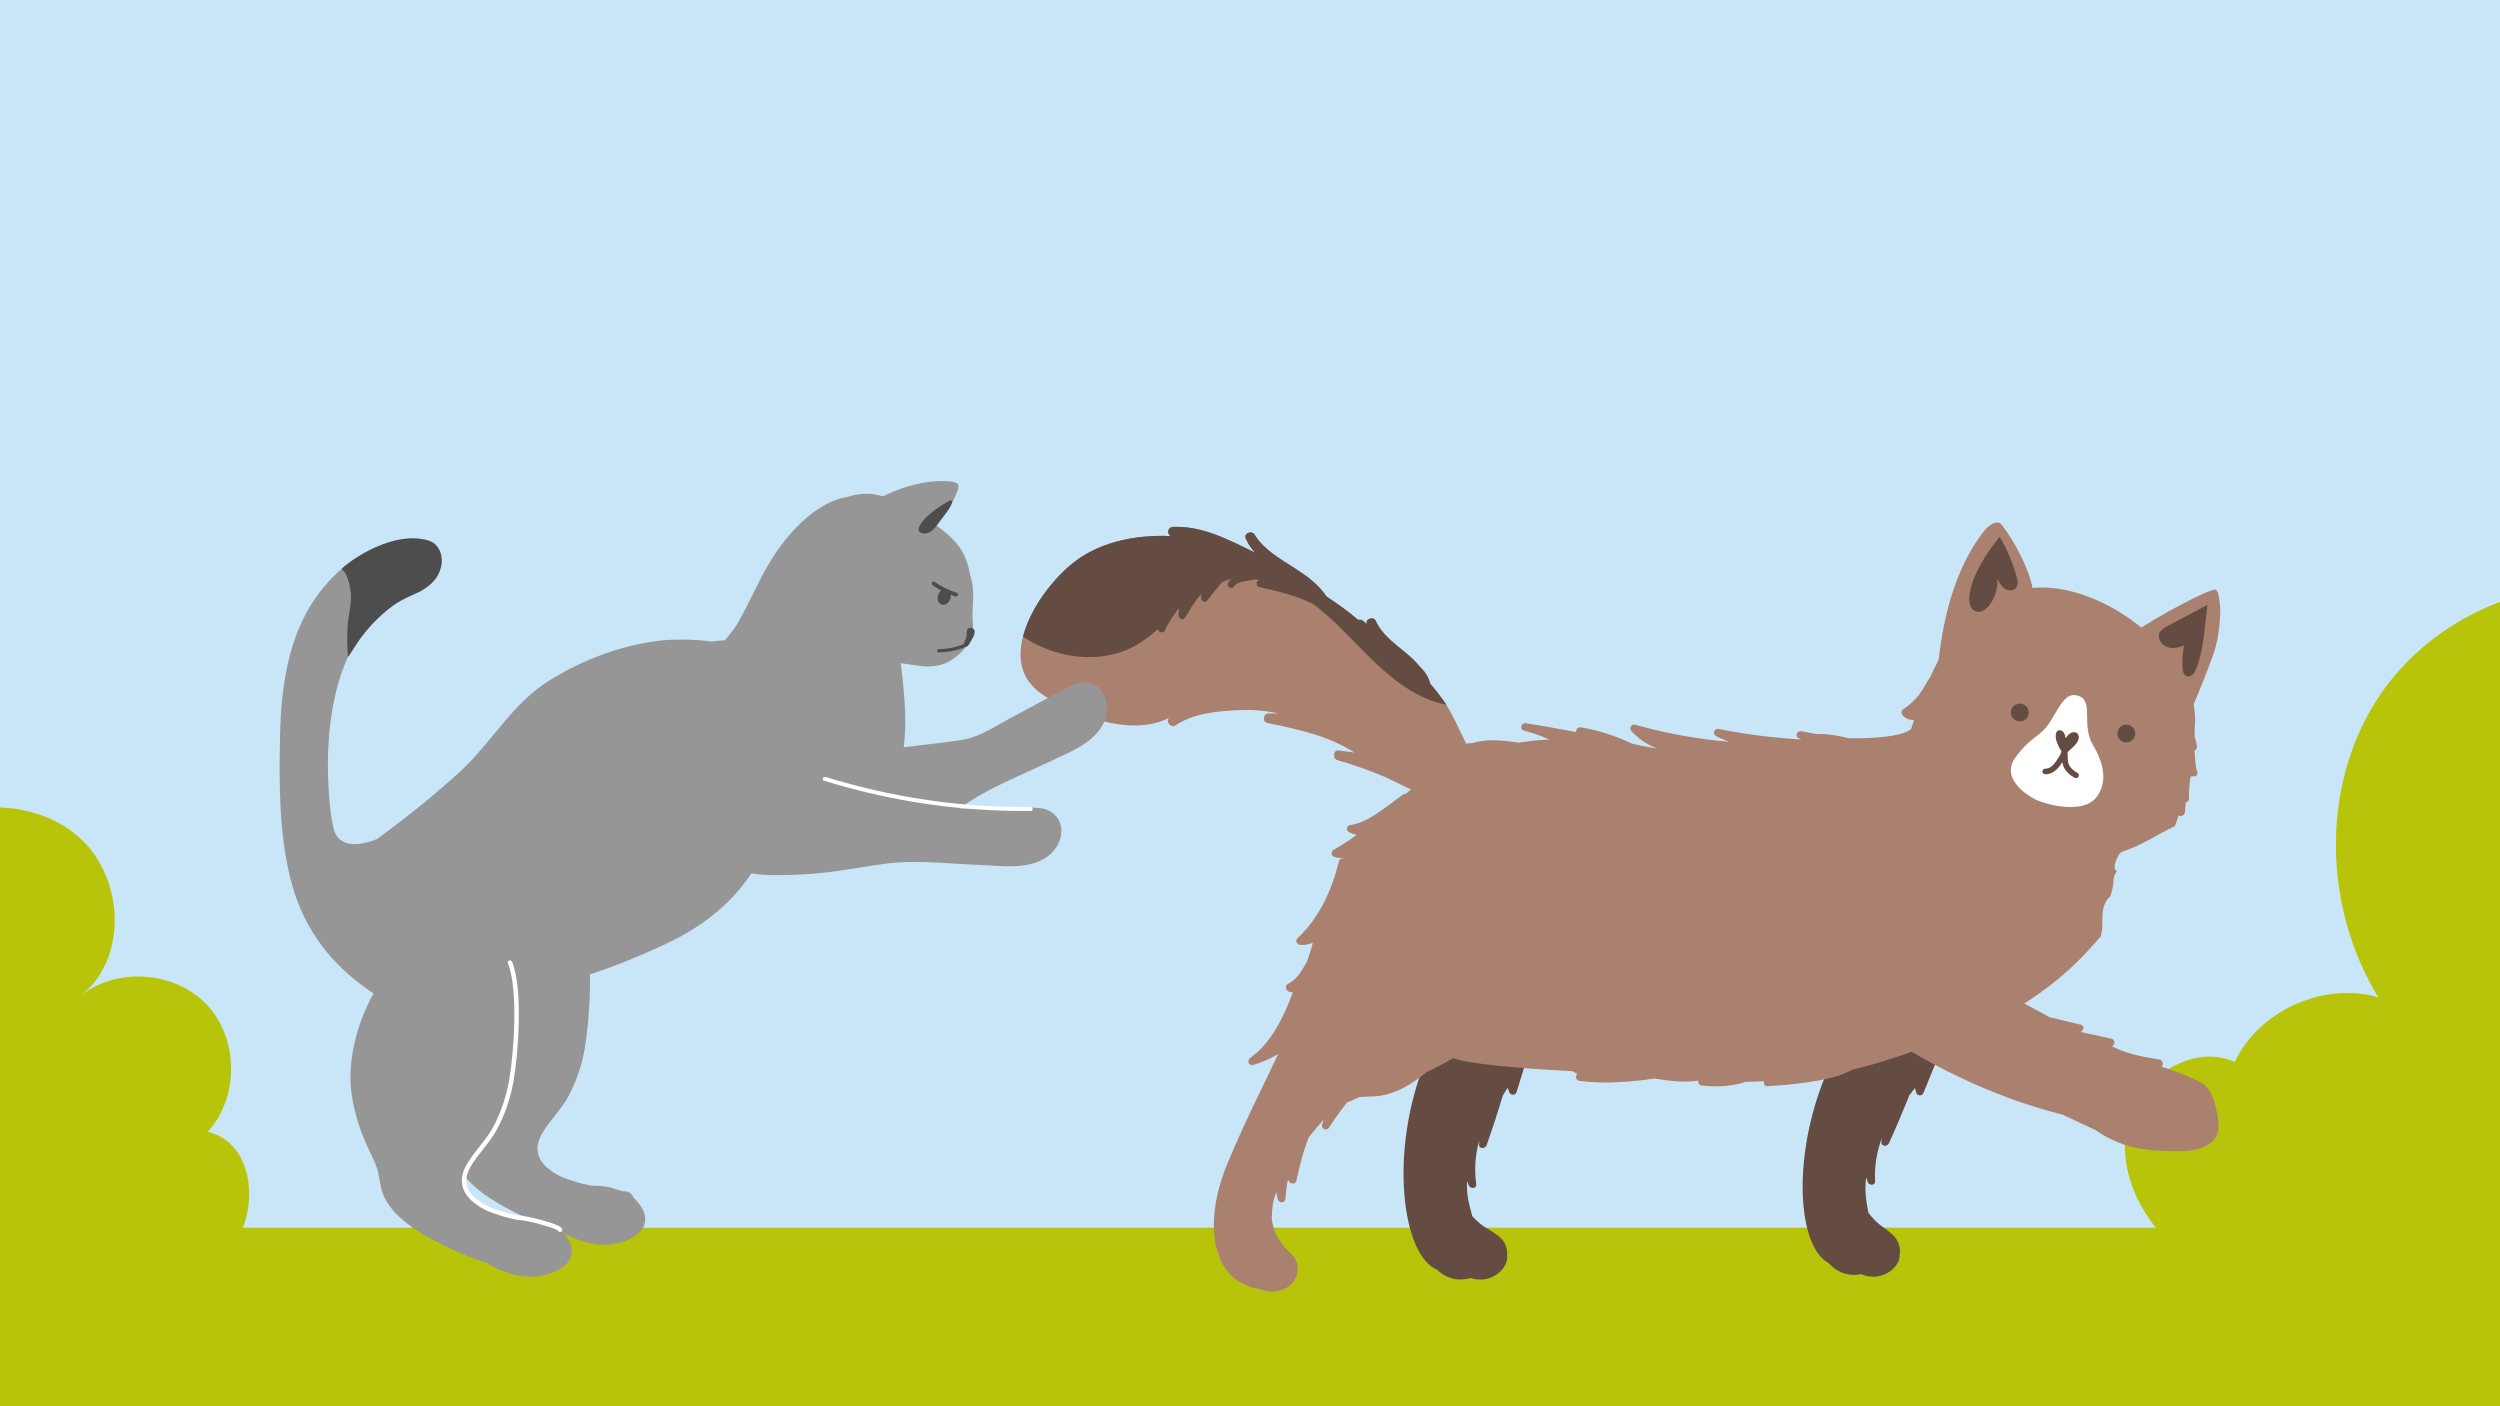 <?xml version="1.0" encoding="UTF-8"?>
<svg xmlns="http://www.w3.org/2000/svg" xmlns:xlink="http://www.w3.org/1999/xlink" id="uuid-62bf22ca-9c69-495e-a89a-40442d8d000e" data-name="Ebene 1" width="560" height="315" viewBox="0 0 560 315">
  <defs>
    <style>
      .uuid-35c664a2-1ab3-4031-96e7-6f53e26f9ab9 {
        clip-path: url(#uuid-20227782-0a76-457f-8815-962046bc5062);
      }

      .uuid-db17543f-47ea-4942-8fb9-9460a1d90db3 {
        fill: #4d4d4d;
      }

      .uuid-e2ffe05a-213e-42da-bb91-8bbeaa4839ea {
        fill: #fff;
      }

      .uuid-bee839bb-4cf2-4baa-b820-72d00a58544b, .uuid-6a1d18b2-08ae-41e2-9de8-1b672ef9f316 {
        fill: none;
      }

      .uuid-6a1d18b2-08ae-41e2-9de8-1b672ef9f316 {
        stroke: #fff;
        stroke-linecap: round;
        stroke-miterlimit: 10;
      }

      .uuid-ab0af4d7-3485-4510-9a41-3e462fe727e0 {
        clip-path: url(#uuid-3bb194cc-707b-451b-901f-88571e19a194);
      }

      .uuid-82f58f02-deb7-4b92-8f5c-0046d8ec8eed {
        fill: #969696;
      }

      .uuid-676afe9e-0216-4fd0-8c99-5c666dcc791c {
        fill: #a9816e;
      }

      .uuid-84239251-b528-43c6-ab8c-47b589f25bcc {
        fill: #b8c40a;
      }

      .uuid-9ed5f483-6a21-4ea5-8034-a0130d3dabd1 {
        fill: #c9e6f8;
      }

      .uuid-b4d0efa8-0a12-4145-8335-ba212fec49b3 {
        fill: #644c42;
      }
    </style>
    <clipPath id="uuid-3bb194cc-707b-451b-901f-88571e19a194">
      <rect class="uuid-bee839bb-4cf2-4baa-b820-72d00a58544b" width="560" height="315"></rect>
    </clipPath>
    <clipPath id="uuid-20227782-0a76-457f-8815-962046bc5062">
      <path class="uuid-bee839bb-4cf2-4baa-b820-72d00a58544b" d="M491.64,162.16c-.2-.42-.26-.91-.31-1.36-.06-.59-.11-1.18-.15-1.77-.03-.46-.06-.93-.08-1.39.32-.12.56-.41.56-.78,0-.77-.33-1.49-.52-2.22,0,0,0,0,0-.01,0-.04,0-.08-.01-.12,0-.09-.01-.19-.01-.28,0-.19,0-.38,0-.57,0-.23,0-.47,0-.7.03-.38.06-.77.09-1.16.99-15.01-20.33-32.22-36.66-30.55-11.43,1.17-18.19,10.01-22.68,20.01-.36.47-.67.99-.96,1.51-.47.85-.99,1.66-1.56,2.44-1,1.24-2.16,2.31-3.49,3.18-.48.31-.54.91-.17,1.34.69.8,1.61,1.11,2.56,1.09-.22.67-.42,1.33-.63,2-2.39,2.23-4.71,4.54-6.93,6.93-.57.61-.01,1.66.83,1.42.9-.25,1.77-.58,2.61-.95-.6.89-1.28,1.81-2.02,2.74-.05.03-.11.05-.16.08-1.61.79-3.2,1.61-4.74,2.51-1.03-.05-2.05-.1-3.07-.19-.43-.1-.87-.21-1.3-.3-1.47-.32-2.96-.57-4.47-.63-.55-.02-1.11-.02-1.66-.03-1.06-.19-2.13-.39-3.18-.62-.89-.2-1.57,1.12-.66,1.56.07.03.14.06.2.09,0,0,0,0,0,0,0,0,0,0,0,0,.09.04.19.08.28.12.02.03.04.06.06.09-6.18-.36-12.33-1.14-18.4-2.36-.91-.18-1.54,1.06-.66,1.56.98.54,1.99.97,3.02,1.32-7.13-.6-14.2-1.87-21.1-3.83-.85-.24-1.38.81-.83,1.42,1.65,1.84,3.63,3.07,5.78,3.93-.99-.19-2-.36-3.01-.53-.84-.19-1.68-.36-2.53-.55-3.68-1.74-7.56-2.99-11.57-3.68-.71-.12-1.14.55-1.04,1.07-3.74-.72-7.48-1.4-11.25-1.98-1.05-.16-1.54,1.35-.45,1.64,1.96.53,3.87,1.2,5.72,1.99-2.33.12-4.63.36-6.9.73-3.47-.55-7.11-.92-10.44.08-.43,0-.86.05-1.29.14-1.72-3.24-3.05-6.79-5.18-9.76-.92-1.28-1.89-2.5-2.9-3.69-.15-.54-.34-1.08-.6-1.58-.41-.8-.97-1.47-1.61-2.08-2.97-3.84-8-5.92-10.03-10.45-.44-.98-2.14-.5-2.04.55,0,.08.03.15.04.23-.26-.24-.52-.47-.78-.71-.34-.31-.76-.36-1.12-.23-2.19-1.89-4.58-3.61-7.06-5.22-1.74-2.63-4.38-4.59-7.02-6.29-3.33-2.14-6.99-4.14-9.13-7.6-.62-1.01-2.46-.36-2,.84.03.09.09.17.12.26,0,0,0,0-.01,0,.02.03.03.05.05.07.47,1.07,1.15,1.97,1.91,2.84-5.83-2.84-11.71-6.01-18.37-5.75-1.14.04-1.45,1.58-.48,2.06-8.28-.37-16.72,1.5-22.62,6.61-4.8,4.16-9.52,10.72-10.74,17.08-.9,4.7.16,9.11,5.34,12.27,5.18,3.16,18.24,9.52,27.69,4.75-.95.76.32,2.39,1.34,1.71,3.99-2.68,9.31-3.21,14-3.42,3.09-.14,6.21.04,9.2.76-.76-.03-1.53-.05-2.29-.04-1.2,0-1.53,1.9-.29,2.15,6.67,1.36,13.75,2.86,19.46,6.6l-3.48-.44c-1.25-.16-1.44,1.83-.29,2.15,3.67,1.04,7.25,2.33,10.75,3.82,1.53.73,3.06,1.46,4.58,2.2.38.19.76.37,1.14.56-.39.35-.79.68-1.19,1.02-.2-.05-.41-.03-.58.1-1.94,1.47-3.87,2.96-5.89,4.3-1.85,1.23-3.82,2.25-6.04,2.59-.72.11-.83,1.25-.2,1.56.6.29,1.2.48,1.79.59-1.68,1.22-3.43,2.36-5.24,3.39-.51.29-.6,1.21,0,1.47.71.31,1.43.38,2.21.4,0,0,.01,0,.02,0-.02.03-.03.07-.05.1-.4-.09-.84.07-.96.58-1.56,6.44-4.41,12.66-9.29,17.26-.58.55-.09,1.39.6,1.45.98.09,1.94-.12,2.85-.47-.1.4-.2.8-.32,1.19-.27.83-.53,1.63-.77,2.43-.05.15-.11.3-.16.46-1.06,1.91-2.09,3.92-4.05,4.96-.08.04-.12.1-.18.15-.5.16-.68.8-.44,1.23.32.57.88.73,1.48.66-2.13,5.52-4.69,11.22-9.61,14.73-.74.53-.33,1.84.66,1.56,2-.58,3.87-1.42,5.63-2.44-2.82,6.08-6.75,13.57-11.13,23.94-6.58,15.56-2.24,25.74,3.97,27.74.66.44,1.42.73,2.3.78.02,0,.04,0,.06,0,3.14,1.33,7.1.97,8.68-2.29.49-1.02.65-2.22.34-3.32-.36-1.25-1.3-2.12-2.2-2.99-1.89-1.83-3.15-4.2-3.43-6.83,0-.03-.02-.06-.03-.09,0-1.02.06-2.04.21-3.05.13-.9.4-1.89.79-2.96.08.56.2,1.13.39,1.68.31.92,1.6.74,1.67-.23.09-1.31.25-2.61.46-3.9.13-.05.23-.13.31-.24-.01.9,1.46,1.08,1.67.17.72-3.2,1.5-6.59,2.78-9.71,1.04-1.34,2.17-2.69,3.37-4.02-.12.38-.24.76-.36,1.14-.29.94,1.06,1.46,1.56.66,1.23-1.98,2.59-3.86,4.06-5.65.95-.36,1.87-.78,2.79-1.22.71,0,1.41-.05,2.1-.11,4.95.12,9.18-2.4,12.93-5.47,2-.94,3.97-1.97,5.87-3.1,8.33,2.75,43.06,3.7,57.39,3.73,18.17,8.43,37.85,16,57.15,10.54,9.78-2.77,18.73-9.05,25.85-16.18,1.77-1.77,3.53-3.7,5.15-5.75,3.17-4.02,5.26-8.82,5.98-13.89,0-.02,0-.05.01-.07.23-1.62.48-3.26.74-4.9.88-.8,1.64-1.68,2.28-2.62,1.05-1.13,2.03-2.41,2.57-3.85,0,0,.01-.01.02-.02.6-1.22,1.34-2.45,1.57-3.81.25-1.46.22-3,.27-4.48.08-2.3.11-4.59,0-6.89.21-.13.36-.35.37-.68.03-1.42.07-2.83.1-4.25.23-2.41.67-4.8.94-7.2.59-1.5,1.22-2.99,1.66-4.54.46.39,1.36.05,1.42-.67.06-.73.12-1.46.17-2.2.41-.06.75-.41.74-.83-.03-1.63.09-3.26.34-4.87.12-.05.21-.14.29-.24.26.14.61.16.86.01.43-.25.5-.75.31-1.17Z"></path>
    </clipPath>
  </defs>
  <g class="uuid-ab0af4d7-3485-4510-9a41-3e462fe727e0">
    <rect class="uuid-9ed5f483-6a21-4ea5-8034-a0130d3dabd1" width="560" height="315"></rect>
    <path class="uuid-84239251-b528-43c6-ab8c-47b589f25bcc" d="M755.52,248.54c7.01-7.64,6.99-20.69-.03-28.31-7.03-7.62-20.03-8.7-28.22-2.33,10.52-8.46,9.47-26.67-.73-35.5-10.21-8.83-26.48-8.35-37.64-.76-11.16,7.6-17.44,20.98-18.81,34.41-2.75-2.55-5.49-5.11-8.24-7.66-1.29,2.33-1.14-.28-2.43,2.05.6-10.84-.63-17.95-7.76-26.14-6.74-7.75-22.38-6.8-25.07,2.46,4.1-22.38-11.25-46.43-33.06-53.29-22.35-7.03-48.47,3.55-61.12,23.27-12.65,19.72-11.89,46.69.34,66.67-12.29-3.54-26.66,2.92-32.18,14.45-9.97-4.37-22.23,4.17-24.21,14.88-1.98,10.71,4.13,21.62,12.65,28.4,8.52,6.78,19.13,10.26,29.49,13.61l207.83-9.74c11.55-.17,24.21-.76,32.74-8.54,8.53-7.79,7.72-25.36-3.53-27.94Z"></path>
    <path class="uuid-84239251-b528-43c6-ab8c-47b589f25bcc" d="M46.52,253.54c7.01-7.64,6.99-20.69-.03-28.31-7.03-7.62-20.03-8.7-28.22-2.33,10.52-8.46,9.47-26.67-.73-35.5-10.21-8.83-26.48-8.35-37.64-.76-11.16,7.6-17.44,20.98-18.81,34.41-2.75-2.55-5.49-5.11-8.24-7.66-1.29,2.33-1.14-.28-2.43,2.05.6-10.84-.63-17.95-7.76-26.14-6.74-7.75-22.38-6.8-25.07,2.46,4.1-22.38-11.25-46.43-33.06-53.29-22.35-7.03-48.47,3.55-61.12,23.27-12.65,19.72-11.89,46.69.34,66.67-12.29-3.54-26.66,2.92-32.18,14.45-9.97-4.37-22.23,4.17-24.21,14.88-1.98,10.71,4.13,21.62,12.65,28.4,8.52,6.78,19.13,10.26,29.49,13.61l207.83-9.74c11.55-.17,24.21-.76,32.74-8.54,8.53-7.79,7.72-25.36-3.53-27.94Z"></path>
    <rect class="uuid-84239251-b528-43c6-ab8c-47b589f25bcc" x="0" y="275" width="560" height="40" transform="translate(560 590) rotate(-180)"></rect>
    <g>
      <g>
        <path class="uuid-b4d0efa8-0a12-4145-8335-ba212fec49b3" d="M454.87,188.97c-7.46-17.1-28.72-8.33-28.72-8.33,0,0-2.72,33.37-13.82,53.19-11.09,19.82-10.46,43.8-3.35,48.69.24.16.47.31.69.45,1.3,1.5,3.14,2.49,5.22,2.6.67.04,1.35-.02,2.02-.16,1.08.48,2.27.68,3.5.53,2-.26,4.06-1.55,4.86-3.45.2-.48.27-.96.24-1.41.27-1.27-.11-2.71-.87-3.71-1.18-1.57-3.08-2.47-4.48-3.83-.6-.59-1.14-1.22-1.65-1.88-.47-2.63-.91-5.01-.47-7.95.1.34.2.69.3,1.03.25.85,1.74.9,1.68-.13-.17-3.32.35-6.61,1.53-9.69-.02.29-.05.58-.1.87-.18,1.02,1.29,1.12,1.66.32,1.62-3.55,3.14-7.15,4.59-10.77.4-.53.81-1.07,1.24-1.62.09.33.18.66.28.99.25.81,1.31.9,1.64.09.96-2.36,1.93-4.72,2.89-7.08.69-.83,1.4-1.68,2.15-2.56,17.41-20.47,26.43-29.09,18.97-46.2Z"></path>
        <path class="uuid-676afe9e-0216-4fd0-8c99-5c666dcc791c" d="M496.1,247.22c-.56-2.1-1.26-3.77-3.25-4.83-2.02-1.07-4.22-1.91-6.37-2.68-.75-.27-1.5-.52-2.25-.76.18-.25.22-.45.22-.76,0-.34-.26-.76-.63-.82-1.98-.33-3.96-.66-5.9-1.18-.96-.25-1.92-.55-2.84-.91-.51-.2-1.01-.42-1.5-.67-.18-.09-.35-.19-.53-.28.71-.18.8-1.46-.04-1.65-1.86-.41-3.73-.82-5.59-1.22-.47-.1-.94-.2-1.4-.31.77-.2,1-1.41.06-1.63-2.34-.54-4.68-1.11-7.01-1.69-11.3-6.06-23.31-13.01-32.07-19.19-19.9-14.03-37.43-25.09-37.43-25.09l-.91,1.47s.3,12.45,1.82,14.55c1.53,2.1,2.89,13.22,27.57,29.71,17.48,11.69,31.58,17.24,44.01,20.42l7.47,3.51c1.03.77,2.19,1.41,3.31,1.96,1.93.94,3.98,1.64,6.09,2.05,2.45.47,4.94.56,7.43.63,2.14.06,4.37.07,6.43-.61,1.88-.62,3.61-1.73,4.02-3.78.41-2.02-.19-4.32-.71-6.26Z"></path>
        <path class="uuid-b4d0efa8-0a12-4145-8335-ba212fec49b3" d="M358.71,186.87c-8.94-16.38-29.35-5.77-29.35-5.77,0,0,.23,33.48-9.07,54.2-9.3,20.72-6.55,44.55.96,48.8.25.14.49.27.73.38,1.43,1.38,3.35,2.21,5.43,2.13.67-.02,1.34-.14,2-.34,1.12.38,2.32.48,3.53.22,1.97-.43,3.9-1.9,4.54-3.87.16-.5.18-.98.11-1.43.16-1.29-.35-2.69-1.19-3.62-1.31-1.46-3.29-2.19-4.8-3.42-.65-.53-1.25-1.12-1.81-1.73-.7-2.58-1.35-4.91-1.17-7.88.13.33.26.67.39,1,.32.83,1.81.74,1.67-.27-.46-3.29-.24-6.62.67-9.78,0,.29,0,.58-.03.88-.09,1.04,1.39,1,1.68.17,1.3-3.68,2.5-7.39,3.62-11.13.35-.56.71-1.14,1.09-1.72.12.32.24.64.37.96.32.78,1.38.78,1.64-.05.75-2.43,1.5-4.87,2.25-7.3.61-.89,1.25-1.79,1.91-2.74,15.54-21.93,23.76-31.31,14.82-47.69Z"></path>
        <path class="uuid-676afe9e-0216-4fd0-8c99-5c666dcc791c" d="M492.12,172.62c-.2-.42-.26-.91-.31-1.36-.06-.59-.11-1.18-.15-1.77-.03-.46-.06-.93-.08-1.39.32-.12.56-.41.56-.78,0-.77-.34-1.49-.52-2.22,0,0,0,0,0-.01,0-.04,0-.08-.01-.12,0-.09-.01-.19-.01-.28,0-.19,0-.38,0-.57,0-.23,0-.47,0-.7.03-.38.06-.77.09-1.16.99-15.01-20.33-32.22-36.66-30.55-11.43,1.17-18.19,10.01-22.68,20.01-.36.47-.67.99-.96,1.51-.47.85-.99,1.66-1.56,2.44-.99,1.24-2.16,2.31-3.49,3.18-.48.31-.54.91-.17,1.34.69.8,1.61,1.11,2.56,1.09-.22.67-.42,1.33-.63,2-2.39,2.23-12.95,2.16-13.97,2.08-.43-.1-.87-.21-1.3-.3-1.47-.32-2.96-.57-4.47-.63-.55-.02-1.11-.02-1.66-.03-1.06-.19-2.12-.39-3.18-.62-.89-.2-1.58,1.12-.66,1.56.07.03.14.06.2.09,0,0,0,0,0,0,0,0,0,0,0,0,.09.04.19.08.28.12.02.03.04.06.06.09-6.18-.36-12.33-1.14-18.4-2.36-.91-.18-1.54,1.06-.66,1.56.98.54,1.99.97,3.02,1.32-7.13-.6-14.2-1.87-21.1-3.83-.85-.24-1.38.81-.83,1.42,1.65,1.84,3.63,3.07,5.78,3.93-.99-.19-2-.36-3.01-.53-.84-.19-1.68-.36-2.53-.55-3.68-1.74-7.56-2.99-11.57-3.68-.71-.12-1.14.55-1.04,1.07-3.74-.72-7.48-1.4-11.25-1.98-1.05-.16-1.54,1.35-.45,1.64,1.96.53,3.87,1.2,5.72,1.99-2.33.12-4.63.36-6.9.73-3.47-.55-7.11-.92-10.44.08-.43,0-.86.05-1.29.14-1.72-3.24-3.05-6.79-5.18-9.76-.92-1.28-1.89-2.5-2.9-3.69-.15-.54-.34-1.08-.6-1.58-.41-.8-.97-1.47-1.61-2.08-2.97-3.84-7.99-5.92-10.03-10.45-.44-.98-2.14-.5-2.04.55,0,.08.03.15.04.23-.26-.24-.52-.47-.77-.71-.34-.31-.76-.36-1.12-.23-2.19-1.89-4.58-3.61-7.06-5.22-1.74-2.63-4.38-4.59-7.02-6.29-3.33-2.14-6.99-4.14-9.13-7.6-.62-1.01-2.46-.36-2,.84.03.09.09.17.12.26,0,0,0,0-.01,0,.01.03.03.05.05.07.47,1.07,1.15,1.97,1.91,2.84-5.83-2.84-11.71-6.01-18.37-5.75-1.14.04-1.45,1.58-.48,2.06-8.28-.37-16.72,1.5-22.62,6.61-4.8,4.16-9.52,10.72-10.74,17.08-.9,4.7.16,9.11,5.34,12.27,5.18,3.16,18.24,9.52,27.69,4.75-.95.76.32,2.39,1.34,1.71,3.99-2.68,9.31-3.21,14-3.42,3.09-.14,6.21.04,9.2.76-.76-.03-1.53-.05-2.29-.04-1.2,0-1.53,1.9-.29,2.15,6.67,1.36,13.75,2.86,19.46,6.6l-3.48-.44c-1.25-.16-1.44,1.83-.29,2.15,3.67,1.04,7.25,2.33,10.75,3.82,1.53.73,3.06,1.46,4.58,2.2.38.19.76.37,1.14.56-.39.35-.79.68-1.19,1.02-.2-.05-.41-.03-.58.1-1.94,1.47-3.87,2.96-5.89,4.3-1.85,1.23-3.82,2.25-6.04,2.59-.72.11-.83,1.25-.2,1.56.6.29,1.2.48,1.79.59-1.68,1.22-3.43,2.36-5.24,3.39-.51.29-.6,1.21,0,1.47.71.31,1.43.38,2.21.4,0,0,.01,0,.02,0-.02.03-.03.07-.05.1-.4-.09-.84.07-.96.58-1.56,6.44-4.41,12.66-9.29,17.26-.58.55-.09,1.39.6,1.45.98.09,1.93-.12,2.85-.47-.1.4-.2.8-.32,1.19-.27.83-.53,1.63-.77,2.43-.05.15-.1.3-.16.46-1.06,1.91-2.09,3.92-4.05,4.96-.08.04-.12.1-.18.15-.5.16-.68.8-.44,1.23.32.57.88.73,1.48.66-2.13,5.52-4.69,11.22-9.61,14.73-.74.53-.33,1.84.66,1.56,2-.58,3.86-1.42,5.63-2.44-2.82,6.08-6.75,13.57-11.13,23.94-6.58,15.56-2.24,25.74,3.97,27.74.66.44,1.42.73,2.3.78.02,0,.04,0,.06,0,3.14,1.33,7.1.97,8.68-2.29.49-1.02.65-2.22.34-3.32-.36-1.25-1.3-2.12-2.2-2.99-1.9-1.83-3.15-4.2-3.43-6.83,0-.03-.02-.06-.03-.09,0-1.02.06-2.04.21-3.05.13-.9.4-1.89.79-2.96.08.56.2,1.13.39,1.68.31.92,1.6.74,1.67-.23.09-1.31.25-2.61.46-3.9.13-.05.23-.13.31-.24-.01.9,1.46,1.08,1.67.17.72-3.2,1.5-6.59,2.77-9.71,1.04-1.34,2.17-2.69,3.37-4.02-.12.38-.24.76-.36,1.14-.29.94,1.06,1.46,1.56.66,1.23-1.98,2.59-3.86,4.06-5.65.95-.36,1.87-.78,2.79-1.22.71,0,1.41-.05,2.1-.11,4.95.12,9.18-2.4,12.93-5.47,2-.94,3.97-1.97,5.87-3.1,4.19,1.38,15.05,2.31,26.63,2.89.41.22.83.42,1.25.61-.57.35-.39,1.48.48,1.59,3.23.4,6.49.46,9.72.2,2.37-.12,4.73-.38,7.08-.74,3.25.57,6.6.93,9.83.48-.01.04-.03.08-.04.12-.04.37.19.88.61.93.08.01.15.02.23.03,0,0,0,0,0,0,.01,0,.02,0,.03,0,3.04.38,6.09.21,9.05-.58.16-.04.27-.12.37-.21,1.48-.04,2.96-.1,4.45-.17-.18.51.07,1.16.76,1.12,3.98-.23,7.98-.62,11.9-1.35,2.53-.47,4.99-1.19,7.22-2.41.15-.03.29-.05.43-.08,1.33-.32,2.66-.66,3.98-1.04,8.83-2.54,17.41-5.99,25.92-9.42,1.03-.42,2.06-.85,3.09-1.28,7.86-4.3,15.02-9.71,20.89-16.61.41-.48.82-.93,1.23-1.37.09-.51.2-1.01.31-1.51.06-.96,0-1.92.05-2.88.07-1.68.38-3.32,1.68-4.49.04-.04.09-.06.13-.1.12-.47.25-.93.37-1.4.59-2.28-.12-2.48,1.1-4.31-.08,0,.08.01,0,0-1.31-.18.11-3.94,1.17-4.28,4.19-1.33,7.83-3.86,11.78-5.72.31-.8.6-1.61.83-2.43.46.39,1.36.05,1.42-.67.06-.73.12-1.46.17-2.2.41-.06.75-.41.74-.83-.03-1.63.09-3.26.35-4.87.12-.05.21-.14.29-.24.26.14.61.16.86.01.43-.25.5-.75.31-1.17Z"></path>
        <g class="uuid-35c664a2-1ab3-4031-96e7-6f53e26f9ab9">
          <path class="uuid-b4d0efa8-0a12-4145-8335-ba212fec49b3" d="M318.31,149.07c-8.79-12.37-19.16-23.63-30.77-33.42-7.56-6.37-15.89-12.25-25.46-14.73-12.59-3.27-27.1.23-35.69,10-4.78,5.44-7.3,12.81-7.18,20.01,1.13,2.38,2.55,4.62,4.26,6.66,7.54,8.97,21.57,12.72,31.57,6.62,1.57-.96,3.01-2.12,4.39-3.37-.12.86,1.21,1.13,1.54.33.65-1.57,1.64-2.93,2.62-4.31l.06-.08c.16-.15.32-.3.48-.46-.06.49-.11.98-.14,1.48-.04.73.98,1.29,1.44.57,1.13-1.78,2.18-3.76,3.66-5.29-.05.27-.07.54-.07.82,0,.77.91,1.23,1.44.57.86-1.08,1.72-2.16,2.58-3.24.16-.2.33-.41.5-.62.09-.06.18-.13.27-.19.01,0,0,0,.02-.01.03-.02.07-.04.1-.05.08-.04.16-.08.24-.11.32-.14.66-.25.99-.37.18-.07.36-.13.54-.2.03-.01.3-.12.12-.04.02,0,.04,0,.06-.01-.04.03-.08.07-.12.1-.24.2-.45.43-.63.7-.24.36-.2.85.16,1.12.35.26.86.18,1.12-.16.13-.17.27-.31.42-.46.46-.38,1.07-.55,1.68-.67.82-.17,1.65-.32,2.48-.47.38.05.77.11,1.15.16-.85.11-.9,1.36.01,1.57,4.11.92,8.24,1.9,12.02,3.79,1.25.92,2.45,1.91,3.56,2.93,6.77,6.18,12.51,13.85,20.77,17.81,1.75.84,3.65,1.47,5.59,1.84h.01c-1.79-3.03-3.74-5.97-5.77-8.83Z"></path>
        </g>
        <g>
          <path class="uuid-676afe9e-0216-4fd0-8c99-5c666dcc791c" d="M487.69,165.8c2.93-6.04,5.55-12.22,7.85-18.52,1.26-3.44,1.57-6.12,1.81-9.77.06-.88-.19-5.08-1-5.42-1.11-.46-13.73,6.28-18.52,9.72,1.11,5.54,2.58,11.01,4.41,16.35"></path>
          <path class="uuid-676afe9e-0216-4fd0-8c99-5c666dcc791c" d="M455.43,132.86c-.33-4.44-4.24-11.82-7.07-15.33-.29-.36-.75-.58-1.2-.49-1.3.24-2.38,1.39-3.2,2.51-4.3,5.81-6.86,12.74-8.35,19.81-1.49,7.07-1.97,14.3-2.44,21.5,2.19-4.45,5.36-8.42,9.2-11.56,4.03-3.3,8.9-5.78,11.87-10.07"></path>
          <path class="uuid-b4d0efa8-0a12-4145-8335-ba212fec49b3" d="M494.47,135.49c-.63,4.7-.75,9.7-2.44,14.13-.2.51-.4,1.04-.79,1.42-.38.39-.99.61-1.49.39-.66-.29-.83-1.14-.87-1.86-.09-1.66.02-3.33.33-4.96-1.24.48-2.65.77-3.9.29-1.24-.49-2.13-2-1.55-3.2.35-.71,1.09-1.12,1.79-1.49,2.97-1.57,5.94-3.14,8.91-4.71"></path>
          <path class="uuid-b4d0efa8-0a12-4145-8335-ba212fec49b3" d="M447.93,120.25c1.68,2.82,2.97,5.88,3.82,9.05.21.79.37,1.7-.12,2.36-.57.75-1.77.73-2.56.21-.79-.52-1.25-1.39-1.69-2.23.17,2.13-.49,4.32-1.82,6-.66.84-1.66,1.6-2.71,1.38-.82-.17-1.42-.93-1.63-1.74s-.11-1.66.03-2.49c.76-4.43,3.84-9.04,6.67-12.54"></path>
          <g>
            <path class="uuid-e2ffe05a-213e-42da-bb91-8bbeaa4839ea" d="M455.18,178.66s-7.37-3.94-3.75-8.95c3.62-5.01,5.58-4.47,7.84-8.09,2.26-3.61,3.56-6.99,6.6-5.63,3.04,1.36.38,6.51,2.9,10.78,2.52,4.27,3.26,8.12,1.11,11.44-3.16,4.89-13.48,1.49-14.7.44h0Z"></path>
            <path class="uuid-b4d0efa8-0a12-4145-8335-ba212fec49b3" d="M465.29,164.26c-.4-.35-1.02-.31-1.48-.05-.46.26-.79.7-1.11,1.12-.09-.45-.18-.91-.44-1.28-.27-.36-.77-.61-1.19-.43-.52.22-.63.9-.59,1.46.09,1.26,1.04,3.01,1.84,3.98,0,0,2.02-1.49,2.68-2.4.27-.36.52-.74.62-1.17.09-.43.01-.93-.32-1.23h0Z"></path>
          </g>
          <g>
            <circle class="uuid-b4d0efa8-0a12-4145-8335-ba212fec49b3" cx="452.43" cy="159.6" r="2"></circle>
            <circle class="uuid-b4d0efa8-0a12-4145-8335-ba212fec49b3" cx="476.3" cy="164.3" r="2"></circle>
          </g>
          <path class="uuid-b4d0efa8-0a12-4145-8335-ba212fec49b3" d="M465.4,173.16c-.77-.42-1.52-.99-1.92-1.8-.22-.45-.28-.91-.3-1.41-.02-.49-.03-.98-.05-1.47.02-.05.04-.09.05-.14.1-.33-.03-.69-.37-.82-.26-.1-.61,0-.76.26-.11.11-.17.27-.19.43-.32.87-.85,1.69-1.38,2.44-.53.74-1.3,1.55-2.28,1.52-.34-.01-.66.21-.7.57-.03.32.22.69.57.7,1.38.04,2.49-.78,3.29-1.83.21-.28.41-.58.6-.88.07.43.18.85.39,1.24.51.96,1.35,1.71,2.3,2.22.3.17.67.16.89-.15.18-.25.16-.72-.15-.89Z"></path>
        </g>
      </g>
      <g>
        <path class="uuid-82f58f02-deb7-4b92-8f5c-0046d8ec8eed" d="M125.46,275.47c-.23-.79-.87-1.44-1.93-1.45-.16,0-.33,0-.51-.01-.48-.17-.97-.31-1.47-.42-1.69-.7-3.66-.84-5.55-.83-2.28-.43-4.5-1.1-6.64-1.97-4.21-2.04-6.96-5.13-4.43-9.58,1.7-2.99,4.27-5.35,5.93-8.4,1.79-3.29,2.99-6.89,3.66-10.57,1.11-6.12,2.16-20.72-.27-26.61-2.55-6.18-7.57-6.78-13.71-6.12-14.42,1.56-23.63,22.06-21.81,35.33.51,3.75,1.58,7.34,3.05,10.82.8,1.9,1.84,3.73,2.54,5.67.69,1.91.71,3.95,1.37,5.85,2.12,6.06,10.2,10.15,15.59,12.7,2.49,1.18,5.06,2.19,7.69,3.02,4.85,2.85,10.11,4.25,15.36,1.94,4.76-2.1,4.87-5.95,1.16-9.36Z"></path>
        <path class="uuid-82f58f02-deb7-4b92-8f5c-0046d8ec8eed" d="M116.11,228.76c-7.82.89-13.04-5.15-7.97-6.46,2.78-.72,1.6-5.02-1.19-4.3-5.51,1.42-10.68.12-15.22-2.58.47-1.31-.22-2.67-1.28-3.86,2.47-.38,2.34-4.41-.4-4.43-.8,0-1.58-.05-2.35-.14-.14-.21-.32-.41-.55-.58-.29-.22-.59-.42-.89-.64,1.53.43,3.13.67,4.79.68,2.87.02,2.88-4.44,0-4.46-10.74-.09-15.95-10.97-17-20.26-1.13-10.02-.83-21.36,2.44-30.95,1.5-4.39,3.84-8.57,7.11-11.88,3.48-3.52,8.06-5.3,12-8.19,2.47-1.81,4.29-4.37,2.44-7.37-2.05-3.33-5.99-2.99-9.3-2.2-.18.04-.34.11-.49.18-7.12,1.7-13.07,6.29-17.39,12.36-6.35,8.93-7.87,20.23-8.12,30.92-.25,10.54-.25,21.58,2.23,31.89,2.4,9.97,7.78,18.01,16,24.12,9.83,7.3,22.53,14.07,35.13,12.63,2.82-.32,2.85-4.79,0-4.46Z"></path>
        <path class="uuid-82f58f02-deb7-4b92-8f5c-0046d8ec8eed" d="M173.38,153.21c-1.19-4.1-4.29-7.62-8.3-8.81-.31-.65-.95-1.11-1.91-1.05-1.29.08-2.56.21-3.82.36-4.14-.6-8.63-.47-10.35-.32-9.19.82-18.36,4.28-26.16,9.17-8.02,5.03-12.83,13.87-19.74,20.23-5.87,5.39-12.13,10.38-18.56,15.11-4.53,1.87-8.51,1.74-9.77-1.94q-.79-2.29-2.09-1.6c-.65-1.78-3.67-2.18-4.26.11-2.71,10.6,1.02,21.67,9.75,28.32,9.55,7.26,23.38,9.54,35.09,9.07,12.22-.49,24.49-5.15,35.5-10.24,10.87-5.02,18.98-12.3,23.51-23.53,4.47-11.06,7.18-24.33,1.1-34.88Z"></path>
        <path class="uuid-82f58f02-deb7-4b92-8f5c-0046d8ec8eed" d="M141.89,268.3c-.23-.79-.87-1.44-1.93-1.45-.16,0-.33,0-.51-.01-.48-.17-.97-.31-1.47-.42-1.69-.7-3.66-.84-5.55-.83-2.28-.43-4.5-1.1-6.64-1.97-4.21-2.04-6.96-5.13-4.43-9.58,1.7-2.99,4.27-5.35,5.93-8.4,1.79-3.29,2.99-6.89,3.66-10.57,1.11-6.12,2.16-20.72-.27-26.61-2.55-6.18-7.57-6.78-13.71-6.12-14.42,1.56-23.63,22.06-21.81,35.33.51,3.75,1.58,7.34,3.05,10.82.8,1.9,1.84,3.73,2.54,5.67.69,1.91.71,3.95,1.37,5.85,2.12,6.06,10.2,10.15,15.59,12.7,2.49,1.18,5.06,2.19,7.69,3.02,4.85,2.85,10.11,4.25,15.36,1.94,4.76-2.1,4.87-5.95,1.16-9.36Z"></path>
        <path class="uuid-82f58f02-deb7-4b92-8f5c-0046d8ec8eed" d="M218,133.11c0-1.51-.24-2.93-.68-4.27-.27-1.53-.68-3-1.28-4.35-1.61-3.58-5.31-6.19-8.51-8.27-3.46-2.25-7.33-4.72-11.46-5.44-2.2-.39-4.24-.12-6.2.52-7.59,1.2-14.2,9.08-17.73,15.11-2.56,4.37-4.48,9.08-7.06,13.44-1.76,2.98-6.49,6.79-5.27,10.74,1.1,3.57,6.13,6.13,9.64,5.91,1.59-.1,2.98-.63,4.27-1.37,6.49-2.3,13.02-4.9,19.69-6.48,4.4-1.04,8.08-.09,12.4.5,2.69.37,5.29.1,7.57-1.47,1.73-1.19,3.69-3.16,4.39-5.2.35-1.03.21-2.01.13-3.07-.17-2.2.1-4.13.11-6.31Z"></path>
        <path class="uuid-82f58f02-deb7-4b92-8f5c-0046d8ec8eed" d="M201.76,148.52c-.09-.76-.48-1.32-1-1.67-.23-.83-.9-1.48-2.04-1.37-11.45,1.14-24.09,3.69-34.54,8.63-1.78.84-4.57,1.85-5.62,3.68-1.17,2.02-.6,5.74-.65,7.97-.16,6.69-.32,13.39-.48,20.08-.04,1.48,1.13,2.19,2.28,2.15.3.2.66.34,1.1.37,11.79.87,24.72,1.35,34.3-6.8,9.72-8.27,7.94-21.64,6.67-33.04Z"></path>
        <path class="uuid-82f58f02-deb7-4b92-8f5c-0046d8ec8eed" d="M236.16,182.4c-2.07-1.98-5.45-1.41-8.03-1.39-3.95.02-7.9.04-11.84.05-3.61.02-7.51.46-11-.64-3.42-1.08-6.73-2.68-10.04-4.04-1.25-.51-2.16.18-2.51,1.16-5.13-1.21-10.64.02-15.71,1.09-4.76,1.01-11.81,1.89-15.59,5.28-3,2.7-2.32,6.81.68,9.2,4.39,3.5,11.38,2.97,16.64,2.81,6.5-.2,12.69-1.47,19.09-2.39,7.02-1.02,14.52-.04,21.58.22,4.96.19,11.09,1.2,15.36-2,2.85-2.14,4.26-6.59,1.36-9.36Z"></path>
        <path class="uuid-82f58f02-deb7-4b92-8f5c-0046d8ec8eed" d="M244.1,152.95c-2.76-.78-5.47,1.31-7.75,2.53-3.48,1.87-6.96,3.73-10.44,5.6-3.18,1.71-6.42,3.93-10.02,4.59-3.52.65-26.72,3.26-30.29,3.61-1.35.13-3.13,2.66-2.98,3.69-5.1,1.34,11.44,1.05,7.47,4.37-3.73,3.12-9.55,7.2-11.29,11.98-1.38,3.79,16.36,5.09,20.93,2.49,5.65-3.22,10.52-7.25,15.74-11.07,5.73-4.19,12.8-6.84,19.17-9.92,4.47-2.16,10.35-4.14,12.63-8.97,1.52-3.22.68-7.82-3.18-8.9Z"></path>
        <path class="uuid-e2ffe05a-213e-42da-bb91-8bbeaa4839ea" d="M230.96,181.65c-6.12.06-12.23-.23-18.31-.91-6.09-.68-12.13-1.73-18.09-3.14-3.36-.8-6.7-1.71-10-2.74-.55-.17-.19-.99.36-.83,5.79,1.8,11.68,3.24,17.64,4.33,5.95,1.08,11.97,1.8,18.01,2.15,3.42.2,6.84.28,10.27.24.57,0,.69.89.11.9h0Z"></path>
        <path class="uuid-82f58f02-deb7-4b92-8f5c-0046d8ec8eed" d="M209.05,117.85c2.14-1.77,3.83-4.07,4.89-6.64.32-.77,1.05-2.01.63-2.74-.57-.66-2.08-.7-3.05-.71-4.27-.08-8.49,1.07-12.4,2.78-3.92,1.71-7.56,3.96-11.19,6.21,2.9-.47,5.89-.31,8.73.46,2.97.81,5.84,2.3,8.93,2.26"></path>
        <path class="uuid-6a1d18b2-08ae-41e2-9de8-1b672ef9f316" d="M125.46,275.47c-.23-.79-7.58-2.72-9.47-2.72-2.28-.43-4.5-1.1-6.64-1.97-4.21-2.04-6.96-5.13-4.43-9.58,1.7-2.99,4.27-5.35,5.93-8.4,1.79-3.29,2.99-6.89,3.66-10.57,1.11-6.12,2.16-20.72-.27-26.61"></path>
        <g>
          <ellipse class="uuid-db17543f-47ea-4942-8fb9-9460a1d90db3" cx="211.5" cy="133.72" rx="1.79" ry="1.44" transform="translate(19.3 293.95) rotate(-72.12)"></ellipse>
          <path class="uuid-db17543f-47ea-4942-8fb9-9460a1d90db3" d="M208.9,131.08c1.55,1.12,3.29,1.97,5.12,2.53.55.17.83-.68.27-.85-1.76-.53-3.41-1.35-4.9-2.42-.47-.34-.96.41-.49.75h0Z"></path>
        </g>
        <path class="uuid-db17543f-47ea-4942-8fb9-9460a1d90db3" d="M218.13,140.93c-.24-.26-.6-.32-.94-.28-.19.02-.36.08-.48.24-.12.17-.14.39-.15.59-.02.32.02.63-.04.94-.06.31-.16.61-.28.9-.13.31-.38.64-.35.98.04.47.59.66.93.34.22-.21.39-.52.53-.78.02-.03.03-.06.04-.09.01-.02.02-.04.04-.06.16-.29.32-.58.48-.87.14-.25.29-.51.35-.8.03-.11.03-.23.02-.34.1-.26.02-.58-.16-.78Z"></path>
        <path class="uuid-db17543f-47ea-4942-8fb9-9460a1d90db3" d="M216.23,144.15c-1.88.82-3.91,1.23-5.96,1.24-.48,0-.48.75,0,.74,2.19-.01,4.33-.47,6.33-1.35.44-.19.06-.83-.38-.64Z"></path>
        <path class="uuid-db17543f-47ea-4942-8fb9-9460a1d90db3" d="M98.92,125.13c-.08-1.83-1.1-3.65-3.41-4.19-9.04-2.14-18.89,6.24-18.86,6.38-.06.12-.05.26.09.38.4.33.45.47.61.71.25.39.42.83.57,1.28.1.31.19.62.27.93.03.12.06.24.09.36.08.34.15.68.2,1.02.04.27.07.54.1.81.08.91.03,1.83-.08,2.74-.09.75-.2,1.51-.32,2.26-.69,3.02-.3,9.37-.2,9.33.08-.03.75-1.07,1.5-2.27,1.46-2.34,3.21-4.48,5.21-6.37.67-.63,1.33-1.24,1.91-1.72,1.43-1.21,3.02-2.22,4.72-3,1.4-.64,2.88-1.31,2.94-1.37,2.41-1.37,4.34-3.2,4.69-6.32.04-.33.03-.65-.03-.97Z"></path>
        <path class="uuid-db17543f-47ea-4942-8fb9-9460a1d90db3" d="M212.8,112.11c-.52.19-5.24,2.92-6.61,5.37-.25.44-.68,1.17-.26,1.62.38.41,1.09.47,1.61.36,1.37-.27,2.16-1.57,2.94-2.61.54-.72,1.08-1.43,1.61-2.16.47-.65.91-1.32,1.17-2.08.1-.27-.13-.63-.46-.51Z"></path>
      </g>
    </g>
  </g>
</svg>
